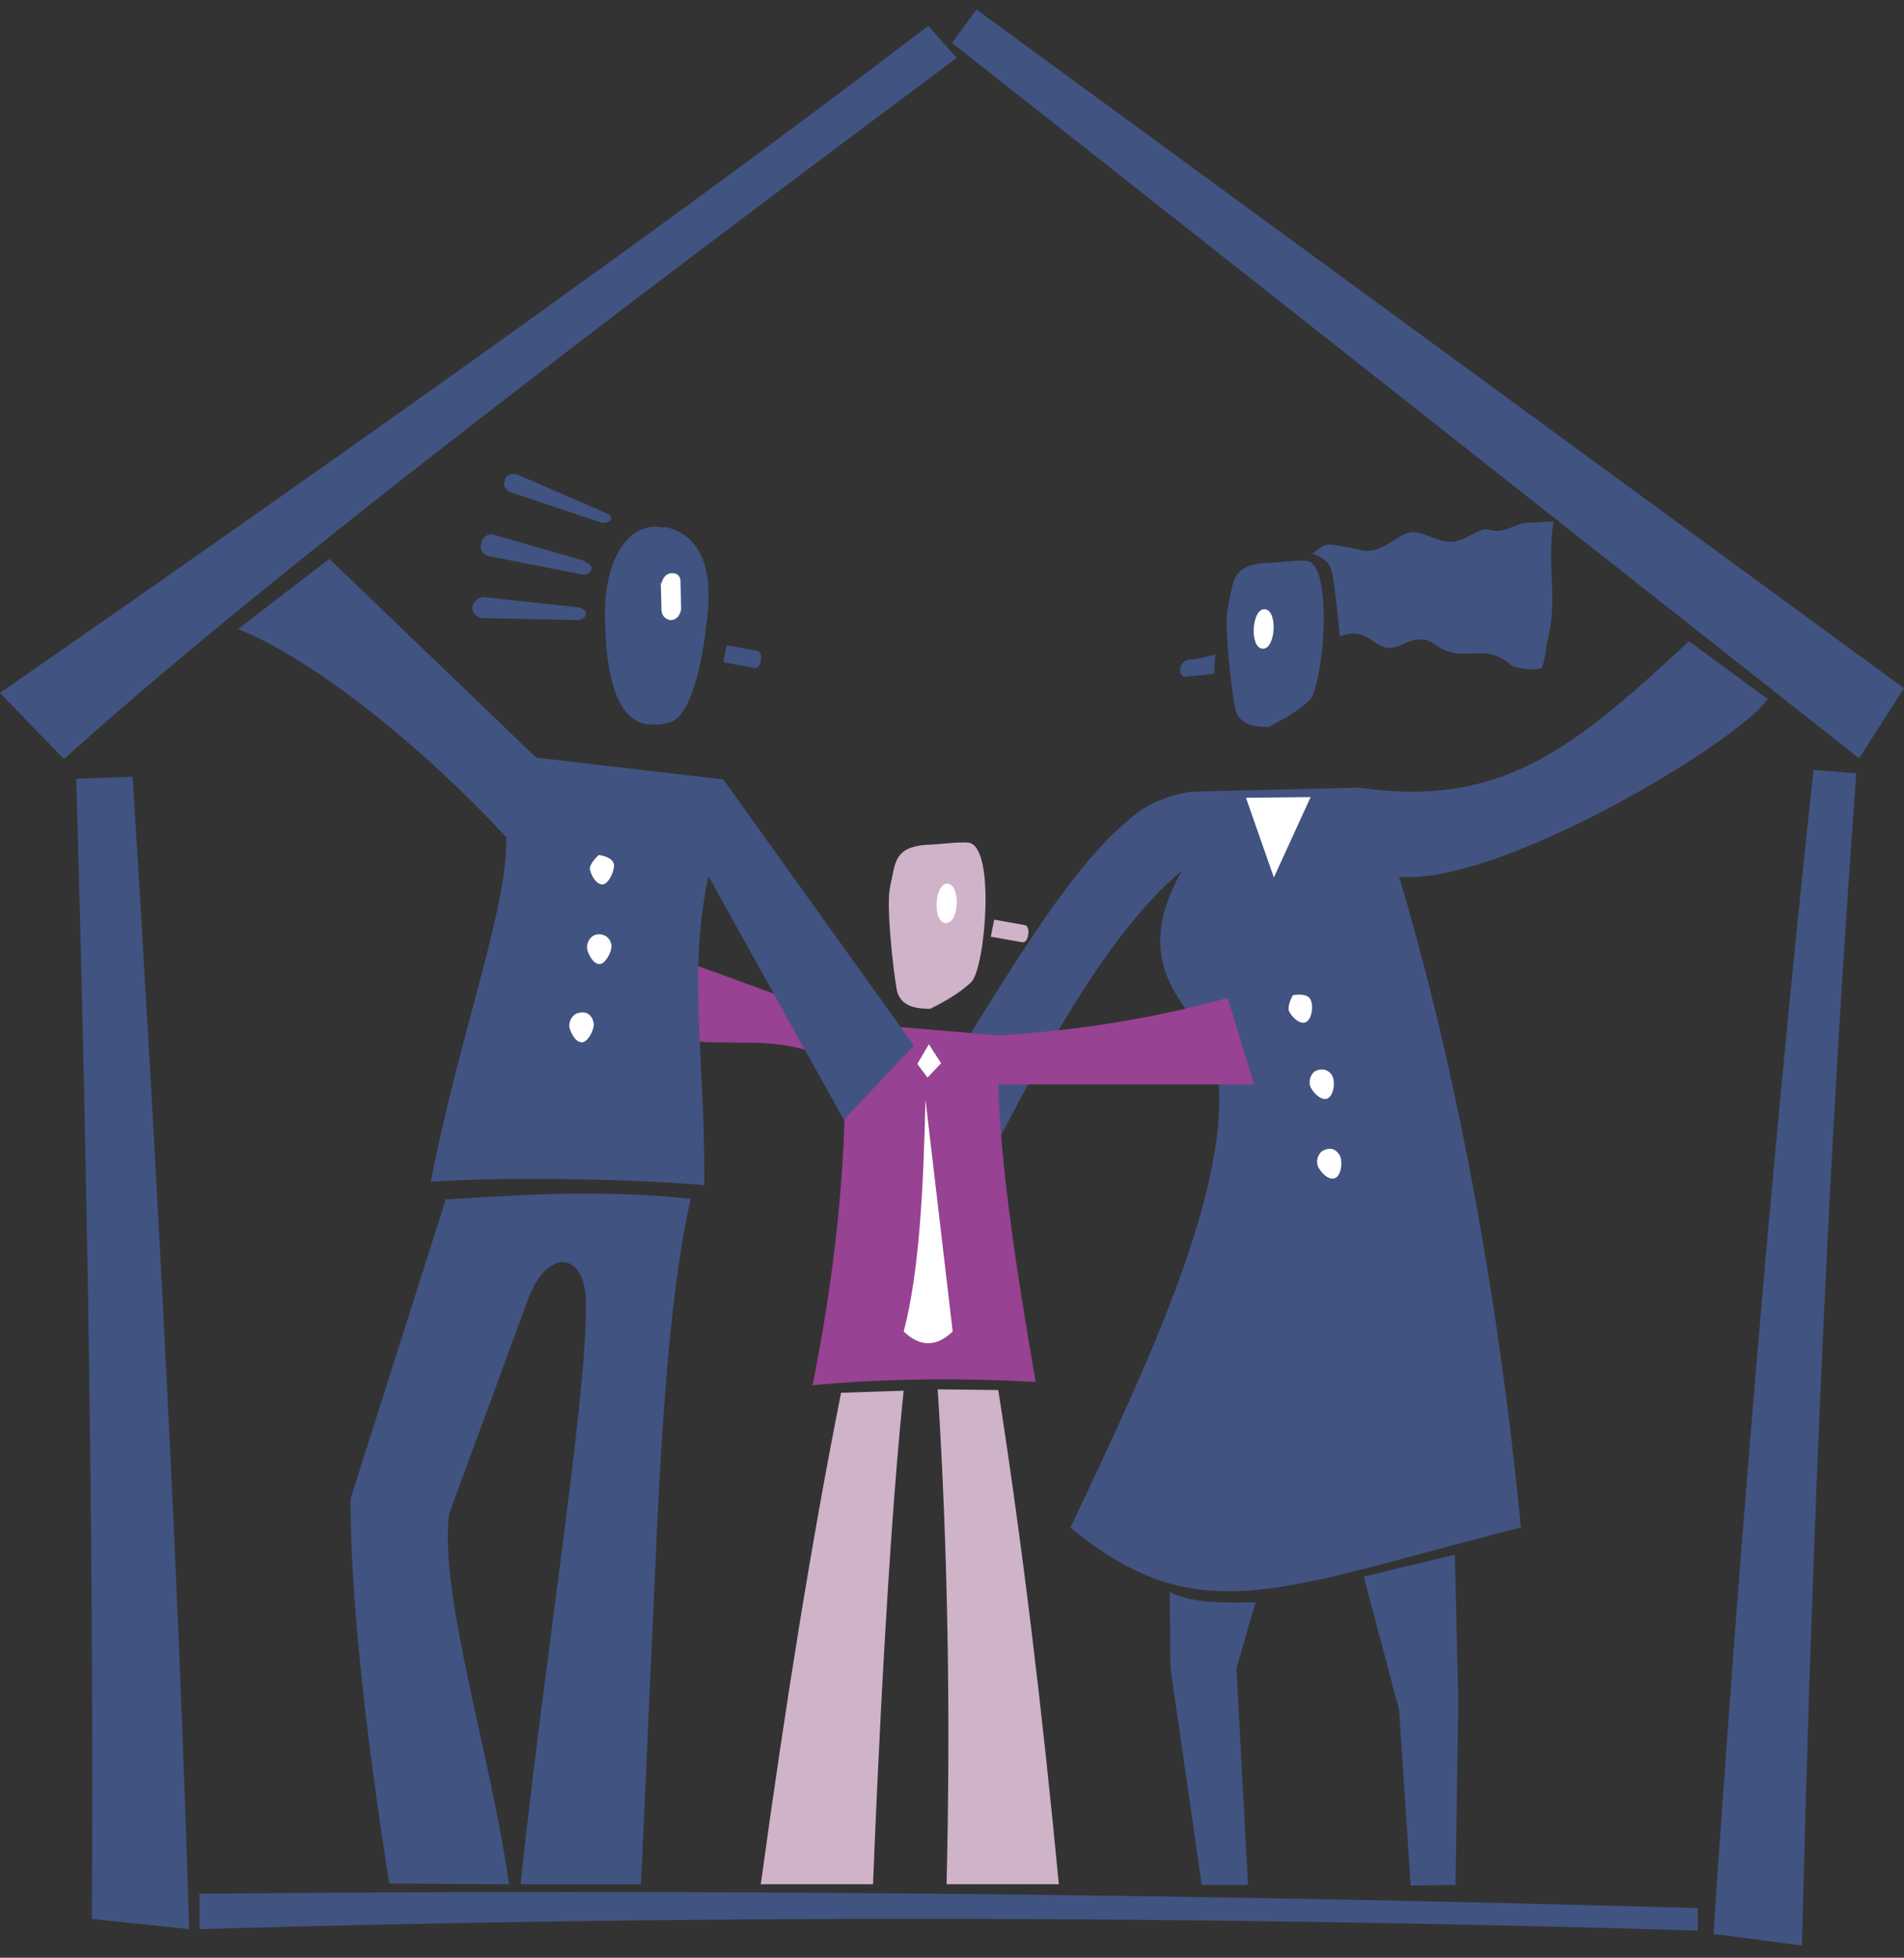 <?xml version="1.0" encoding="utf-8"?>
<!-- Generator: Adobe Illustrator 21.1.0, SVG Export Plug-In . SVG Version: 6.00 Build 0)  -->
<svg version="1.1" id="Layer_1" xmlns="http://www.w3.org/2000/svg" xmlns:xlink="http://www.w3.org/1999/xlink" x="0px" y="0px"
	 viewBox="0 0 279.8 287.6" style="enable-background:new 0 0 279.8 287.6;" xml:space="preserve">
<rect x="0" y="0" width="279.8" height="287.6" fill="#333333" stroke="none"/>
<style type="text/css">
	.st0{display:none;}
	.st1{display:inline;fill:none;stroke:#415381;stroke-width:6;stroke-miterlimit:10;}
	.st2{display:inline;fill:#415381;}
	.st3{display:inline;fill:#FFFFFF;}
	.st4{fill:#415381;}
	.st5{fill:#FFFFFF;}
	.st6{fill:#425381;}
	.st7{fill:#CFB3C9;}
	.st8{fill:#974292;}
</style>
<g id="Building_white" class="st0">
	<polygon class="st1" points="140.6,3.8 -11.7,112.7 -11.7,281.9 293.2,281.6 293.2,112.9 	"/>
	<polygon class="st2" points="140.6,3.8 234.3,70.9 176,78.5 176,91.1 169.4,95.3 167.8,99.4 176,106.8 151.1,125.7 144.9,117.1 
		131.4,117.1 122.3,127.6 109,106.8 119.7,96.4 114.5,91 109,87.6 104.1,73.3 90.3,68.3 64.6,58.1 	"/>
	<polygon class="st2" points="23.3,87.7 69.4,125.7 41.6,221 51.4,281.9 -11.7,281.9 -11.7,112.7 	"/>
	<path class="st2" d="M274.3,99.4l18.9,13.5v168.7l-71.6,0.3v-48.1l12.6-5.5l-19.9-93.2C238.2,127.5,258.6,116.1,274.3,99.4z"/>
	<path class="st3" d="M140.6,3.8c-30.2,29.8-80.1,60.7-131.4,103l8.7,175.1c80.9-1.4,161.2-1.4,241.3-0.3l12-174.5
		C228.3,76.6,182.8,40.4,140.6,3.8z"/>
</g>
<g id="Building_outline">
	<path class="st4" d="M136.4,3.8C100.2,31.5,52.2,65.5,0,101.8l9.4,9.7C38.6,85.2,88,47.7,140.6,8.5L136.4,3.8z"/>
	<path class="st4" d="M11.2,114.4c1.7,59.6,2.6,116,2.3,167.5l14.3,1.5c-1.5-50.2-4.5-107.8-8.3-169.3L11.2,114.4z"/>
	<polygon class="st4" points="143.5,1.4 279.8,101.1 273.2,111.4 139.9,6.3 	"/>
	<path class="st4" d="M266.5,113.1c-6.5,60.1-11.1,117.4-14.7,171l13,1.7c1.5-60.8,4-118.7,8-172.2L266.5,113.1z"/>
	<path class="st4" d="M29.3,278.2v5.2c72.3-2.1,145.7-2,220.2,0.2v-3.3C174.6,278.2,101.2,277.5,29.3,278.2z"/>
</g>
<g id="People">
	<g>
		<path class="st4" d="M178.4,99c0,0-3.3,0.3-4.1,0.4c-1.2,0.2-1.3-2.3,0.5-2.5c1.8-0.1,3.8-0.8,3.8-0.8L178.4,99z"/>
		<path class="st4" d="M181.5,104.1c0.5,2.1,2.3,2.7,4.9,2.7c2-1,4.5-2.4,6.1-4c2-2.3,3.5-19.7-0.4-20.4c-1.5-0.2-4.6,0.3-6.3,0.3
			c-4.8,0.4-4.5,2.7-5.3,6.2C179.8,91.4,180.9,100.8,181.5,104.1z"/>
		<path class="st4" d="M192.6,81.3c0.9,0.2,2.2,0.8,2.8,1.8c0.6,1.1,0.8,4.1,1.1,6.7l0.4,3.7c4.9-1.8,4.9,3,8.9,1.3
			c1.5-0.7,3.2-1.5,5.1-0.1c4.1,3,7.2-0.5,11,2.9c1.1,0.8,4.3,0.9,4.7,0.5c0.4-1.2,0.6-2.4,0.7-3.6c1.8-6.4-0.1-10.7,1-17.9
			c0,0-1.1,0-2.9,0.2c-2.8-0.3-3.9,1.8-6.7,1c-0.7-0.2-1.8,0.4-2.3,0.7l-1.5,0.7c-2.6,1.2-4.3-0.6-6.9-1c-2.1-0.4-4.6,3.1-7.5,2.7
			l-0.9-0.2l-2.1-0.4c-2.8-0.5-2.8-0.5-4.8,1.2L192.6,81.3z"/>
		<path class="st5" d="M185.6,95.3c-2,0-1.7-5.8,0.2-5.8C187.8,89.5,187.5,95.3,185.6,95.3z"/>
		<path class="st6" d="M175,116.3l24.7-0.6c20.8,3,31.3-5.5,48.5-21.5l11.6,8.5c-4.8,6.6-39.5,27.4-54.2,26.1
			c9.1,30.4,15,65.1,17.9,95.6c-35.1,8.8-47.2,15.7-66.2,0c11.6-24.4,22.9-48.7,21.8-65.2c2-9-15.6-13.4-5.4-31.3
			c-11.3,9.4-21.6,28.6-31.7,49.1l-10.6-7c13.2-20.9,24.3-41.2,34.3-49.4C168,118.4,171.2,116.9,175,116.3z"/>
		<polygon class="st5" points="187.2,128.9 192.6,117.1 183.1,117.2 		"/>
		<path class="st5" d="M196.3,173c-0.8,0.5-1.9-0.4-2.5-1.4c-0.5-0.8-0.2-2,0.5-2.5c1-0.6,1.9-0.4,2.5,0.5
			C197.4,170.5,197.1,172.6,196.3,173z"/>
		<path class="st5" d="M195.2,161.3c-0.8,0.5-1.9-0.4-2.5-1.4c-0.5-0.8-0.2-2,0.5-2.5c0.8-0.5,1.9-0.4,2.5,0.5
			S196,160.8,195.2,161.3z"/>
		<path class="st5" d="M192,150.1c-0.8,0.5-1.9-0.4-2.5-1.4c-0.5-0.8,0.5-2.5,0.5-2.5s1.9-0.4,2.5,0.5S192.8,149.6,192,150.1z"/>
		<path class="st4" d="M171.9,233.9c3.8,1.8,8.8,1.5,12.6,1.5l-2.8,9.7l1.7,31.8h-6.8L172,245L171.9,233.9L171.9,233.9z"/>
		<polygon class="st4" points="200.4,231.6 213.8,228.4 214.3,249.9 213.9,276.9 207.3,277 205.6,251.2 		"/>
		<path class="st7" d="M131.8,145.5c0.5,2.1,2.3,2.7,4.9,2.7c2-1,4.5-2.4,6.1-4c2-2.3,3.5-19.7-0.4-20.4c-1.5-0.2-4.6,0.3-6.3,0.3
			c-4.8,0.4-4.5,2.7-5.3,6.2C130.2,132.8,131.2,142.2,131.8,145.5z"/>
		<path class="st5" d="M139,135.6c-2,0-1.7-5.8,0.2-5.8C141.2,129.9,141,135.6,139,135.6z"/>
		<path class="st7" d="M145.6,137.6l4.5,0.8c0,0,0.8,0.3,1-1.1c0.2-1.3-0.5-1.4-0.5-1.4l-4.5-0.8L145.6,137.6z"/>
		<path class="st8" d="M95.4,139.3l30.2,11l21.1,1.8c12-0.7,23.2-2.6,33.7-5.5l3.9,12.7h-37.6c0.3,11.6,2.6,27.1,5.5,43.7
			c-11.3-0.6-22.3-0.5-32.8,0.5c3.2-15.9,4.9-31.4,4.8-46.4c-10.1-7.2-20.2-1.2-30-6.3L95.4,139.3z"/>
		<path class="st7" d="M123.6,204.6c-4.4,22.1-8.2,46-11.8,72.2c5.6,0,16.5,0,16.5,0s1.7-46,4.5-72.5L123.6,204.6z"/>
		<path class="st7" d="M137.8,204.1c1.5,23.6,1.9,47.9,1.3,72.7c4.9,0,10.4,0,16.5,0c-2.4-25.2-5.3-49.5-8.9-72.6L137.8,204.1z"/>
		<polygon class="st5" points="134.8,156.3 136.3,158.3 138.3,156.2 136.5,153.4 		"/>
		<path class="st5" d="M136,161.5c-0.3,13.1-0.9,25.4-3.2,34.1c2.4,2.3,4.8,2.3,7.2,0L136,161.5z"/>
		<path class="st4" d="M106.3,97.3l4.5,0.8c0,0,0.8,0.3,1-1.1c0.2-1.3-0.5-1.4-0.5-1.4l-4.5-0.8L106.3,97.3z"/>
		<path class="st4" d="M88.9,75.3L76,69.7c0,0-1.5-0.4-1.8,0.8c-0.5,1.3,0.8,1.8,0.8,1.8l13.4,4.5c0,0,1,0.1,1.4-0.5
			C90,75.6,88.9,75.3,88.9,75.3z"/>
		<path class="st4" d="M85.9,82.4l-13.5-3.9c0,0-1.3-0.2-1.7,1.3c-0.4,1.5,1.1,1.9,1.1,1.9l13.8,2.7c0,0,1,0.1,1.3-0.7
			c0.3-0.8-0.9-1.1-0.9-1.1L85.9,82.4z"/>
		<path class="st4" d="M84.8,89.2L71,87.7c0,0-1.4,0.2-1.6,1.5c0,1.5,1.5,1.6,1.5,1.6L85,91.1c0,0,1.1-0.2,1.1-0.9
			c0.1-0.7-1.1-1-1.1-1H84.8z"/>
		<path class="st4" d="M97.7,77.4c5.3,1.1,6.5,6.2,6.4,9.9c0,0,0.1,2.1-0.3,4.4c-0.3,3.2-1.4,10.1-3.6,13c-0.9,1.3-2.1,1.9-5,1.7
			c-6.2-0.7-6.3-12.7-6.3-16.9c0.2-7.7,3.6-13,8.6-12L97.7,77.4z"/>
		<path class="st5" d="M97.1,85.5l0.1,3.8c0,0-0.2,1.5,1.3,1.8c1.4,0,1.6-1.6,1.6-1.6l-0.1-3.8c0,0,0.2-1.5-1.2-1.5
			s-1.6,1.6-1.6,1.6L97.1,85.5z"/>
		<path class="st4" d="M106.3,114.5l28,39.1L124,164.5l-19.9-35.8c-3.1,15.2-0.5,25.2-0.6,45.4c-7.7-0.7-26.9-1.4-40.2-0.5
			c4.3-22,11.3-40,11.1-50.6C62.1,109.7,46.3,97,35,92.4l13.4-10.3l30.4,29.2L106.3,114.5z"/>
		<path class="st4" d="M65.5,176.2c13.1-0.8,23-1.4,36-0.1c-2.8,12.3-4.1,30.3-5,49.5l-2.3,51.2c-6.1,0-13.1,0-17.7,0
			c3.5-33.1,9.7-71,9.6-84.9c0.2-7.9-5.4-8.9-8.4-1.3L66,222.4c-1.5,11.8,6.1,35.2,8.8,54.4c-5.1,0-12.6-0.1-17.6-0.1
			c-3.3-20.9-5.7-41.6-5.7-56.5L65.5,176.2z"/>
		<path class="st5" d="M85.7,153.1c-0.9,0.2-1.7-1-2-2.1c-0.2-0.9,0.4-2,1.3-2.2c1.1-0.3,1.9,0.2,2.2,1.3
			C87.5,150.9,86.6,152.8,85.7,153.1z"/>
		<path class="st5" d="M88.3,141.6c-0.9,0.2-1.7-1-2-2.1c-0.2-0.9,0.4-2,1.3-2.2s1.9,0.2,2.2,1.3C90.1,139.4,89.2,141.3,88.3,141.6z
			"/>
		<path class="st5" d="M88.7,129.9c-0.9,0.2-1.7-1-2-2.1c-0.2-0.9,1.3-2.2,1.3-2.2s1.9,0.2,2.2,1.3
			C90.4,127.8,89.5,129.7,88.7,129.9z"/>
	</g>
</g>
</svg>
